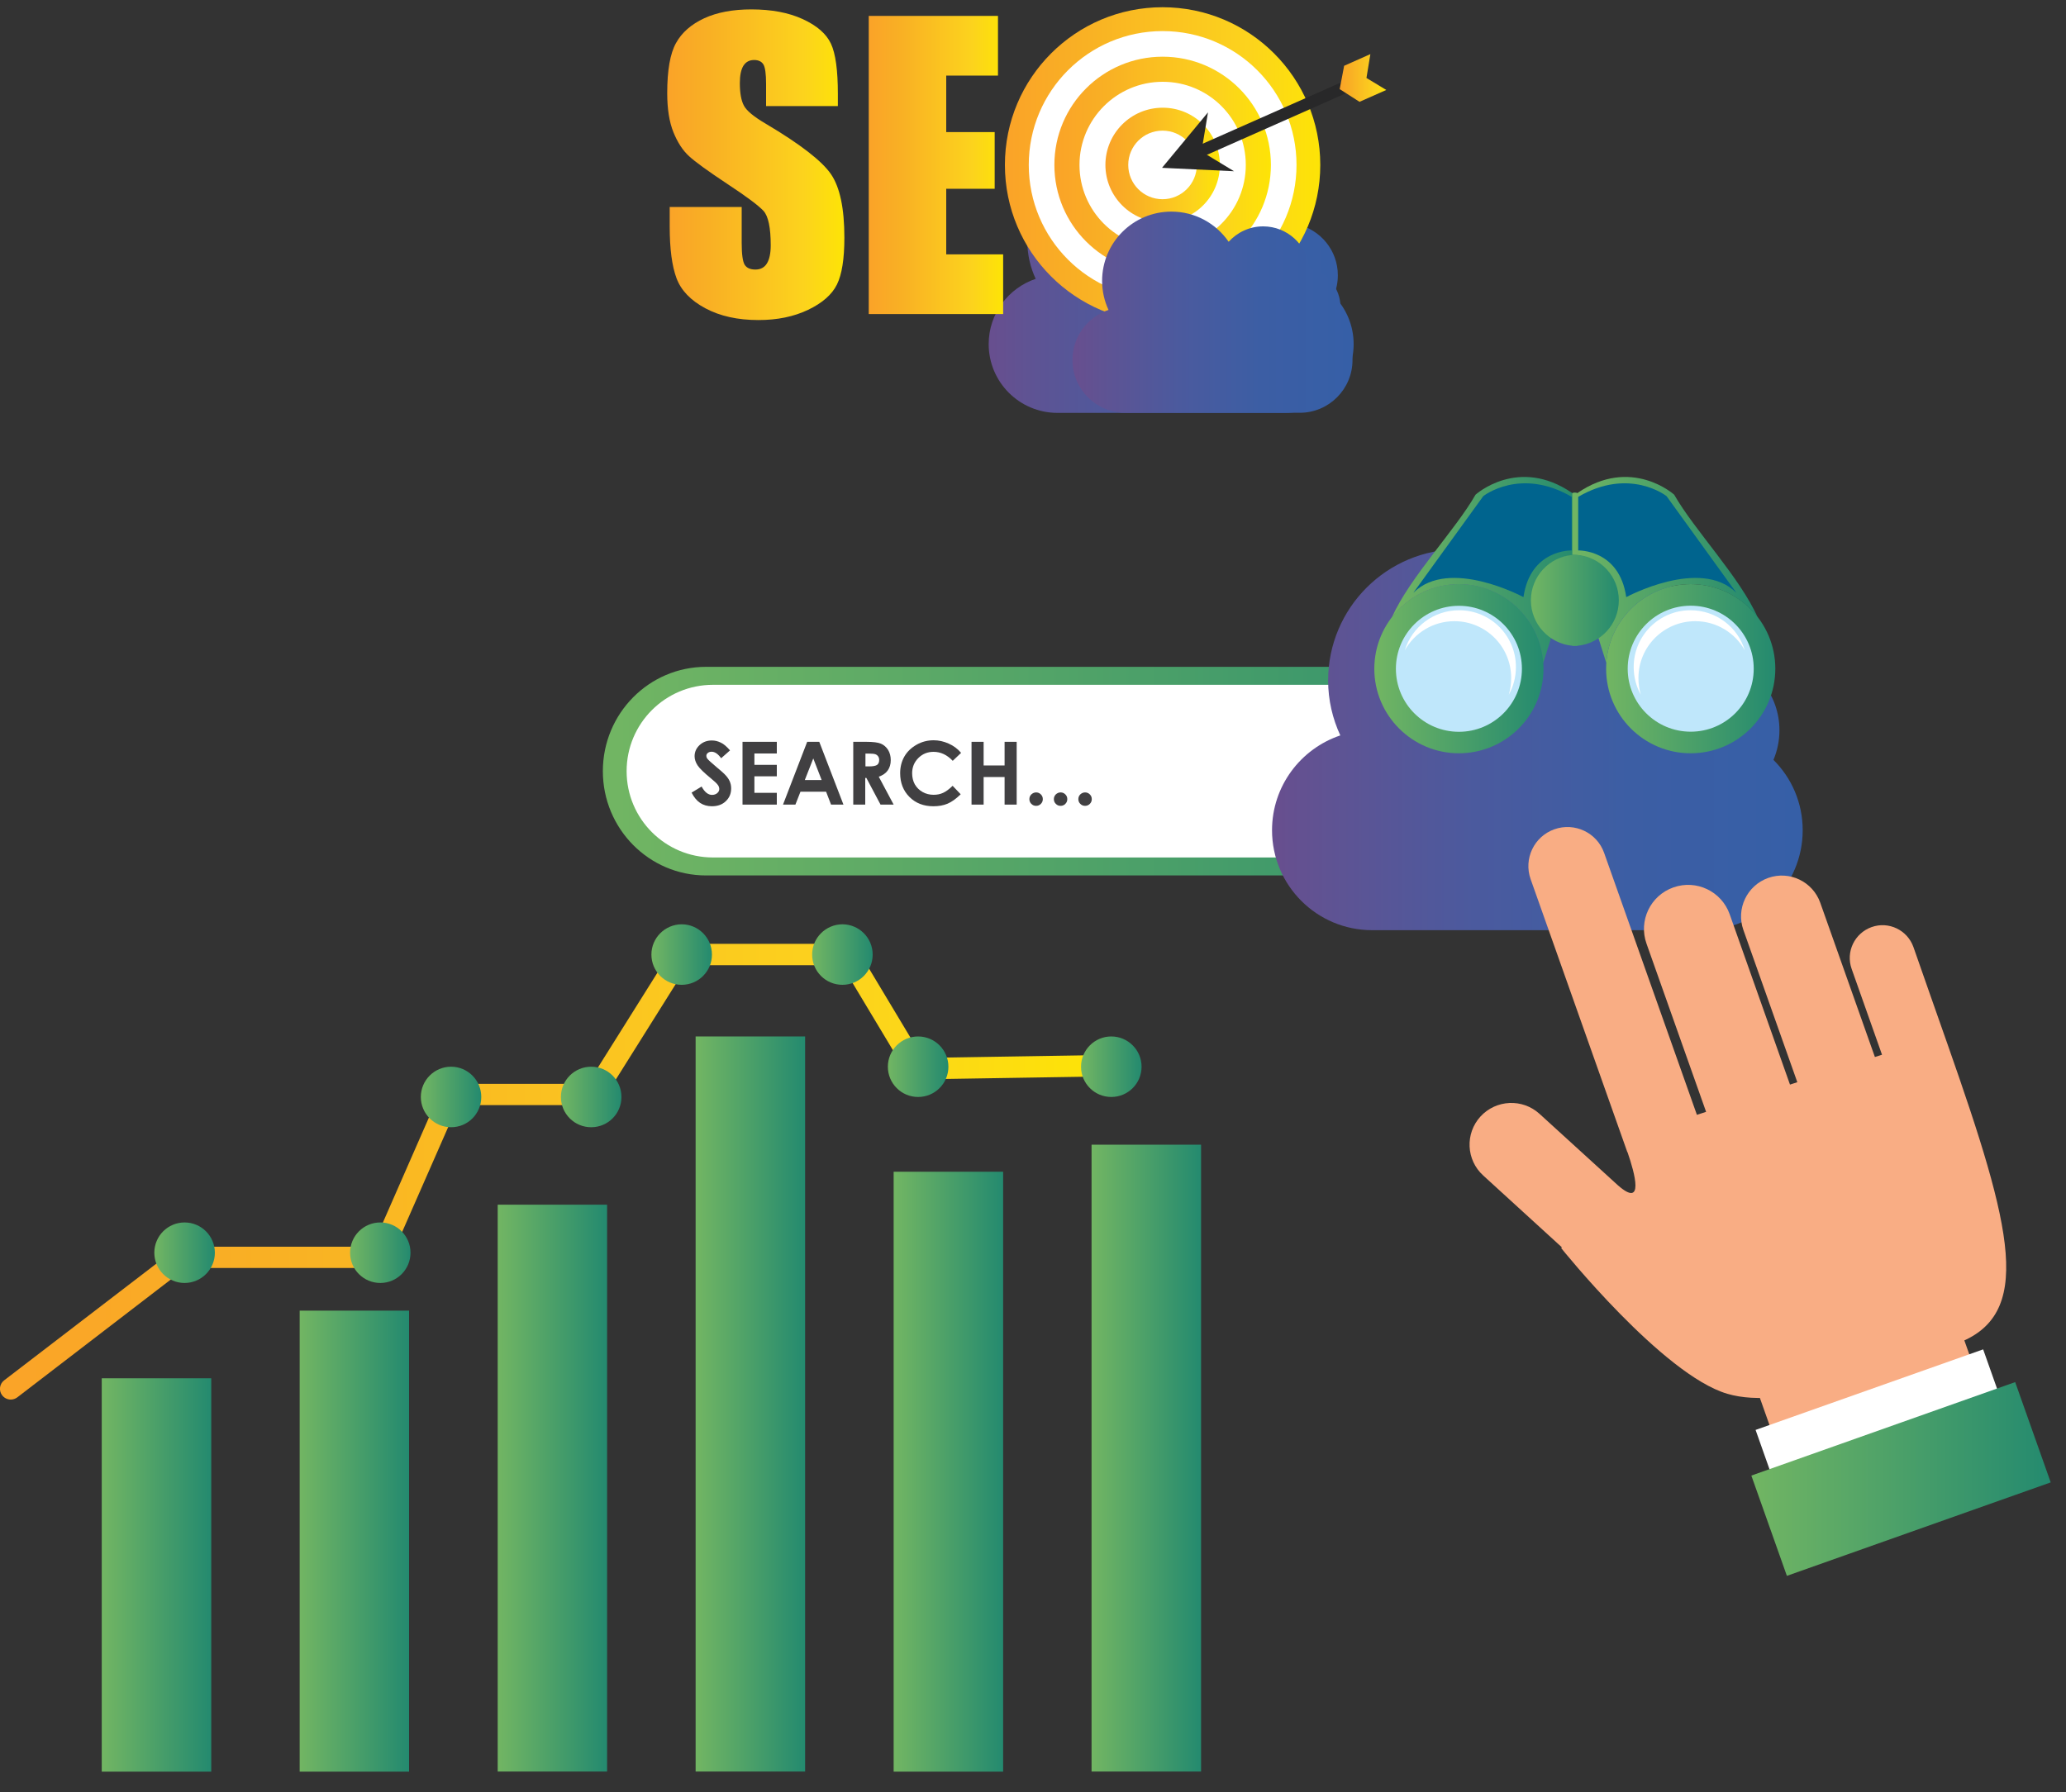 <svg xmlns="http://www.w3.org/2000/svg" xmlns:xlink="http://www.w3.org/1999/xlink" id="Layer_1" x="0px" y="0px" viewBox="0 0 2000 1735.2" style="enable-background:new 0 0 2000 1735.2;" xml:space="preserve"><rect x="0" y="0" width="2000" height="1735.2" fill="#333333" stroke="none"/><style type="text/css">	.st0{fill:url(#SVGID_1_);}	.st1{fill:#FFFFFF;}	.st2{fill:#414042;}	.st3{fill:url(#SVGID_2_);}	.st4{fill:url(#SVGID_3_);}	.st5{fill:#BFE7FB;}	.st6{fill:url(#SVGID_4_);}	.st7{fill:#00648E;}	.st8{fill:url(#SVGID_5_);}	.st9{fill:url(#SVGID_6_);}	.st10{fill:url(#SVGID_7_);}	.st11{fill:#F9AD84;}	.st12{fill:url(#SVGID_8_);}	.st13{fill:url(#SVGID_9_);}	.st14{fill:url(#SVGID_10_);}	.st15{fill:url(#SVGID_11_);}	.st16{fill:url(#SVGID_12_);}	.st17{fill:url(#SVGID_13_);}	.st18{fill:url(#SVGID_14_);}	.st19{fill:url(#SVGID_15_);}	.st20{fill:url(#SVGID_16_);}	.st21{fill:url(#SVGID_17_);}	.st22{fill:url(#SVGID_18_);}	.st23{fill:url(#SVGID_19_);}	.st24{fill:url(#SVGID_20_);}	.st25{fill:url(#SVGID_21_);}	.st26{fill:url(#SVGID_22_);}	.st27{fill:url(#SVGID_23_);}	.st28{fill:url(#SVGID_24_);}	.st29{fill:url(#SVGID_25_);}	.st30{fill:url(#SVGID_26_);}	.st31{fill:url(#SVGID_27_);}	.st32{fill-rule:evenodd;clip-rule:evenodd;fill:#282829;}	.st33{fill-rule:evenodd;clip-rule:evenodd;fill:url(#SVGID_28_);}	.st34{fill:url(#SVGID_29_);}	.st35{fill:url(#SVGID_30_);}	.st36{fill:url(#SVGID_31_);}</style><g>	<g>		<g>			<g>				<g>					<g>						<g>															<linearGradient id="SVGID_1_" gradientUnits="userSpaceOnUse" x1="583.6" y1="983.9" x2="1636.6" y2="983.9" gradientTransform="matrix(1 0 0 -1 0 1730.6)">								<stop offset="1.229091e-02" style="stop-color:#71B563"></stop>								<stop offset="1" style="stop-color:#248A6F"></stop>							</linearGradient>							<path class="st0" d="M1636.6,746.7c0,55.8-44.7,101-99.9,101H683.5c-55.2,0-99.9-45.2-99.9-101l0,0c0-55.8,44.7-101,99.9-101        h853.2C1591.9,645.7,1636.6,690.9,1636.6,746.7L1636.6,746.7z"></path>							<path class="st1" d="M1617.5,746.7c0,46.1-37.4,83.6-83.6,83.6H690.2c-46.2,0-83.6-37.4-83.6-83.6l0,0        c0-46.2,37.4-83.6,83.6-83.6h843.7C1580,663.1,1617.5,700.5,1617.5,746.7L1617.5,746.7z"></path>							<g>								<path class="st2" d="M706.7,726.6l-8.6,7.6c-3-4.2-6.1-6.3-9.2-6.3c-1.5,0-2.8,0.4-3.7,1.2c-1,0.8-1.4,1.7-1.4,2.7         s0.3,2,1,2.9c0.9,1.2,3.8,3.8,8.5,7.8c4.4,3.7,7.1,6,8,7c2.4,2.4,4,4.6,5,6.8s1.5,4.5,1.5,7.1c0,5-1.7,9.1-5.2,12.4         c-3.4,3.3-7.9,4.9-13.5,4.9c-4.3,0-8.1-1.1-11.3-3.2c-3.2-2.1-6-5.5-8.3-10l9.7-5.9c2.9,5.4,6.3,8.1,10.1,8.1         c2,0,3.7-0.6,5-1.7c1.4-1.2,2-2.5,2-4c0-1.4-0.5-2.8-1.5-4.1c-1-1.4-3.3-3.5-6.7-6.3c-6.6-5.4-10.9-9.6-12.8-12.5         c-1.9-2.9-2.9-5.9-2.9-8.8c0-4.2,1.6-7.8,4.8-10.8s7.2-4.5,11.9-4.5c3,0,5.9,0.7,8.7,2.1         C700.5,720.3,703.5,722.9,706.7,726.6z"></path>								<path class="st2" d="M718.9,718.3H752v11.3h-21.7v11H752v11.1h-21.7v16H752v11.4h-33.2v-60.8H718.9z"></path>								<path class="st2" d="M781.4,718.3h11.7l23.4,60.8h-12l-4.8-12.5h-24.8l-4.9,12.5h-12L781.4,718.3z M787.3,734.4l-8.2,20.9         h16.3L787.3,734.4z"></path>								<path class="st2" d="M826.2,718.3h12.3c6.7,0,11.5,0.6,14.3,1.8s5.1,3.2,6.9,6c1.7,2.8,2.6,6.1,2.6,9.9c0,4-1,7.3-2.9,10         s-4.8,4.7-8.7,6.1l14.4,27h-12.7l-13.7-25.8h-1.1v25.8H826v-60.8H826.2z M837.8,742.1h3.6c3.7,0,6.2-0.5,7.6-1.4         c1.4-1,2.1-2.6,2.1-4.8c0-1.3-0.3-2.5-1-3.5s-1.6-1.7-2.8-2.1c-1.2-0.4-3.3-0.6-6.3-0.6h-3.2L837.8,742.1L837.8,742.1z"></path>								<path class="st2" d="M930.4,729l-8.1,7.7c-5.5-5.8-11.7-8.7-18.6-8.7c-5.8,0-10.7,2-14.7,6s-6,8.9-6,14.7         c0,4.1,0.9,7.7,2.6,10.8c1.8,3.1,4.3,5.6,7.5,7.4c3.2,1.8,6.8,2.7,10.7,2.7c3.4,0,6.4-0.6,9.2-1.9c2.8-1.3,5.8-3.5,9.2-6.8         l7.8,8.2c-4.5,4.4-8.7,7.4-12.7,9.1c-4,1.7-8.6,2.5-13.7,2.5c-9.5,0-17.2-3-23.2-9s-9-13.7-9-23c0-6.1,1.4-11.5,4.1-16.2         c2.7-4.7,6.7-8.5,11.8-11.4s10.6-4.3,16.5-4.3c5,0,9.8,1.1,14.5,3.2C923.1,722.1,927.1,725.1,930.4,729z"></path>								<path class="st2" d="M940.5,718.3h11.7v22.9h20.3v-22.9h11.7v60.8h-11.7v-26.7h-20.3v26.7h-11.7V718.3z"></path>								<path class="st2" d="M1003,767.3c1.8,0,3.3,0.6,4.6,1.9c1.3,1.3,1.9,2.8,1.9,4.6s-0.6,3.3-1.9,4.6c-1.3,1.3-2.8,1.9-4.6,1.9         s-3.3-0.6-4.6-1.9c-1.3-1.3-1.9-2.8-1.9-4.6s0.6-3.3,1.9-4.6C999.7,768,1001.3,767.3,1003,767.3z"></path>								<path class="st2" d="M1026.7,767.3c1.8,0,3.3,0.6,4.6,1.9c1.3,1.3,1.9,2.8,1.9,4.6s-0.6,3.3-1.9,4.6s-2.8,1.9-4.6,1.9         c-1.8,0-3.3-0.6-4.6-1.9c-1.3-1.3-1.9-2.8-1.9-4.6s0.6-3.3,1.9-4.6C1023.4,768,1024.9,767.3,1026.7,767.3z"></path>								<path class="st2" d="M1050.4,767.3c1.8,0,3.3,0.6,4.6,1.9c1.3,1.3,1.9,2.8,1.9,4.6s-0.6,3.3-1.9,4.6s-2.8,1.9-4.6,1.9         s-3.3-0.6-4.6-1.9c-1.3-1.3-1.9-2.8-1.9-4.6s0.6-3.3,1.9-4.6C1047.1,768,1048.6,767.3,1050.4,767.3z"></path>							</g>						</g>					</g>				</g>			</g>			<g>									<linearGradient id="SVGID_2_" gradientUnits="userSpaceOnUse" x1="1231.4" y1="1014.35" x2="1745.1" y2="1014.35" gradientTransform="matrix(1 0 0 -1 0 1730.6)">					<stop offset="1.229066e-02" style="stop-color:#674F8F"></stop>					<stop offset="0.106" style="stop-color:#5F5393"></stop>					<stop offset="0.382" style="stop-color:#4B5A9E"></stop>					<stop offset="0.672" style="stop-color:#3C5EA4"></stop>					<stop offset="0.993" style="stop-color:#365FA7"></stop>				</linearGradient>				<path class="st3" d="M1745.1,803.9c0,53.5-43.4,96.8-96.9,96.8h-319.9c-53.5,0-96.9-43.3-96.9-96.8c0-42.7,27.7-78.9,66.1-91.8     c-7.5-16.2-11.8-34.2-11.8-53.2c0-70.2,56.9-127.1,127.1-127.1c43.5,0,81.9,21.9,104.8,55.3c15.6-17.3,38.1-28.2,63.2-28.2     c44.1,0,80.5,33.6,84.8,76.7c32.6,7.4,57,36.6,57,71.5c0,10.2-2.1,19.9-5.8,28.7C1734.4,753.3,1745.1,777.4,1745.1,803.9z"></path>				<g>											<linearGradient id="SVGID_3_" gradientUnits="userSpaceOnUse" x1="1330.4" y1="1083.1" x2="1494.2" y2="1083.1" gradientTransform="matrix(1 0 0 -1 0 1730.6)">						<stop offset="1.229091e-02" style="stop-color:#71B563"></stop>						<stop offset="1" style="stop-color:#248A6F"></stop>					</linearGradient>					<path class="st4" d="M1412.3,565.6c45.2,0,81.9,36.6,81.9,81.9c0,45.2-36.7,81.9-81.9,81.9c-45.2,0-81.9-36.7-81.9-81.9      C1330.5,602.3,1367.1,565.6,1412.3,565.6z"></path>					<ellipse class="st5" cx="1412.3" cy="647.6" rx="61" ry="61"></ellipse>					<path class="st1" d="M1462.9,656.5c0-30.4-24.6-55-55-55c-20.6,0-38.6,11.4-48,28.2c6.9-22.5,27.8-38.8,52.6-38.8      c30.4,0,55,24.6,55,55c0,9.7-2.5,18.9-6.9,26.8C1462.1,667.6,1462.9,662.2,1462.9,656.5z"></path>					<g>													<linearGradient id="SVGID_4_" gradientUnits="userSpaceOnUse" x1="1347.4" y1="1178.682" x2="1526.9" y2="1178.682" gradientTransform="matrix(1 0 0 -1 0 1730.6)">							<stop offset="1.229091e-02" style="stop-color:#71B563"></stop>							<stop offset="1" style="stop-color:#248A6F"></stop>						</linearGradient>						<path class="st6" d="M1428.4,479c0,0,41.5-37.6,93.7-1.5c0.9-0.5,3.4-0.7,4.7,0l0.1-0.1v59.9c-0.2,0-0.5,0-0.7,0       c-23.8,1-41.5,18.4-42.9,42c-0.1,0.3-0.1,0.7-0.1,1c0,0.4,0,0.7,0.1,1.1c0.9,13.7,8,26.8,18.8,34.6l-8.2,26       c-2.8-42.6-38.3-76.3-81.6-76.3c-26.5,0-50,12.6-64.9,32.1C1364.8,558.9,1409,513.1,1428.4,479z"></path>					</g>					<g>						<path class="st7" d="M1474.8,578.2c0,0-71.9-38.9-106.6-4.2l67.7-93.6c0,0,35.8-28.4,85.6,0.7V533       C1521.4,533,1481.5,531.6,1474.8,578.2z"></path>					</g>											<linearGradient id="SVGID_5_" gradientUnits="userSpaceOnUse" x1="1554.8" y1="1083.1" x2="1718.6" y2="1083.1" gradientTransform="matrix(1 0 0 -1 0 1730.6)">						<stop offset="1.229091e-02" style="stop-color:#71B563"></stop>						<stop offset="1" style="stop-color:#248A6F"></stop>					</linearGradient>					<path class="st8" d="M1636.7,565.6c-45.2,0-81.9,36.6-81.9,81.9c0,45.2,36.6,81.9,81.9,81.9s81.9-36.7,81.9-81.9      S1681.9,565.6,1636.7,565.6z"></path>					<path class="st5" d="M1636.7,708.5c-33.7,0-61-27.3-61-61s27.3-61,61-61s61,27.3,61,61S1670.4,708.5,1636.7,708.5z"></path>					<path class="st1" d="M1586.1,656.5c0-30.4,24.6-55,55-55c20.7,0,38.6,11.4,48,28.2c-6.9-22.5-27.8-38.8-52.6-38.8      c-30.4,0-55,24.6-55,55c0,9.7,2.5,18.9,6.9,26.8C1586.9,667.6,1586.1,662.2,1586.1,656.5z"></path>					<g>													<linearGradient id="SVGID_6_" gradientUnits="userSpaceOnUse" x1="1522.1" y1="1178.682" x2="1701.5" y2="1178.682" gradientTransform="matrix(1 0 0 -1 0 1730.6)">							<stop offset="1.229091e-02" style="stop-color:#71B563"></stop>							<stop offset="1" style="stop-color:#248A6F"></stop>						</linearGradient>						<path class="st9" d="M1620.7,479c0,0-41.5-37.6-93.8-1.5c-0.9-0.5-3.4-0.7-4.7,0l-0.1-0.1v59.9c0.2,0,0.5,0,0.7,0       c23.8,1,41.5,18.4,42.9,42c0.1,0.3,0.1,0.7,0.1,1c0,0.4,0,0.7-0.1,1.1c-0.9,13.7-8,26.8-18.9,34.6l8.2,26       c2.8-42.6,38.3-76.3,81.6-76.3c26.5,0,50,12.6,64.9,32.1C1684.3,558.9,1640.1,513.1,1620.7,479z"></path>					</g>					<g>						<path class="st7" d="M1574.3,578.2c0,0,71.9-38.9,106.6-4.2l-67.6-93.6c0,0-35.8-28.4-85.5,0.7V533       C1527.6,533,1567.6,531.6,1574.3,578.2z"></path>					</g>											<linearGradient id="SVGID_7_" gradientUnits="userSpaceOnUse" x1="1482" y1="1149.3" x2="1567.1" y2="1149.3" gradientTransform="matrix(1 0 0 -1 0 1730.6)">						<stop offset="1.229091e-02" style="stop-color:#71B563"></stop>						<stop offset="1" style="stop-color:#248A6F"></stop>					</linearGradient>					<path class="st10" d="M1482,581.3c0-23.1,17.7-42,40.3-44v-0.2c0.2,0,0.4,0,0.6,0c0.6,0,1.1,0,1.7,0c0.5,0,1.1,0,1.7,0      c0.2,0,0.4,0,0.6,0v0.2c22.6,2,40.2,20.9,40.2,44s-17.7,42-40.2,44v0.2c-0.2,0-0.4,0-0.6,0c-0.6,0-1.1,0-1.7,0      c-0.5,0-1.1,0-1.7,0c-0.2,0-0.4,0-0.6,0v-0.2C1499.7,623.3,1482,604.3,1482,581.3z"></path>				</g>			</g>			<g>				<g>					<path class="st11" d="M1885.8,1012.5c62.3,177.6,84,261.7,7.2,288.9c-70.4,24.9-163.3,65.2-220.9,48.2      c-62.5-18.4-160.8-141.1-160.8-141.1l0.7-0.7l-76.2-69.6c-16.5-15-17.7-40.6-2.6-57.1c15.1-16.4,40.6-17.6,57.1-2.6l75.9,69.2      l0,0c25.8,22.7,16.4-11.6,9.4-31.8c-0.1-0.3-0.3-0.5-0.4-0.7l-93.5-264c-6.9-19.6,3.3-41.2,23-48.2s41.3,3.3,48.2,22.9      l89.8,253.6l8.9-2.9l-57.7-162.9c-7.9-22.2,3.8-46.6,26-54.4c22.2-7.9,46.6,3.7,54.5,25.9l58.4,165l7.1-2.3l-52.2-147.4      c-7.3-20.5,3.5-43.1,24-50.4c20.6-7.3,43.1,3.5,50.4,24l52.9,149.4l6.9-2.2l-29.4-83.1c-5.9-16.5,2.8-34.6,19.3-40.5      s34.6,2.8,40.5,19.3C1852.2,917,1885.7,1012.2,1885.8,1012.5z"></path>					<polygon class="st11" points="1756.4,1502.5 1949.8,1434 1882,1242.6 1688.6,1311.1      "></polygon>				</g>				<g>					<polygon class="st1" points="1699.5,1384.6 1919.8,1306.6 1963.2,1429.2 1742.9,1507.3      "></polygon>											<linearGradient id="SVGID_8_" gradientUnits="userSpaceOnUse" x1="1695.4" y1="298.5" x2="1985.2" y2="298.5" gradientTransform="matrix(1 0 0 -1 0 1730.6)">						<stop offset="1.229091e-02" style="stop-color:#71B563"></stop>						<stop offset="1" style="stop-color:#248A6F"></stop>					</linearGradient>					<polygon class="st12" points="1695.4,1428.8 1950.8,1338.3 1985.2,1435.4 1729.8,1525.9      "></polygon>				</g>			</g>		</g>		<g>			<g>				<g>											<linearGradient id="SVGID_9_" gradientUnits="userSpaceOnUse" x1="-4.134651e-02" y1="596.05" x2="1072.002" y2="596.05" gradientTransform="matrix(1 0 0 -1 0 1730.6)">						<stop offset="1.385225e-07" style="stop-color:#FAA328"></stop>						<stop offset="0.254" style="stop-color:#F9B124"></stop>						<stop offset="0.769" style="stop-color:#FCD31D"></stop>						<stop offset="1" style="stop-color:#FDE406"></stop>					</linearGradient>					<path class="st13" d="M10.4,1355.2c-3.1,0-6.2-1.4-8.3-4.1c-3.5-4.5-2.6-11.1,1.9-14.5l166-127.3c1.8-1.4,4-2.1,6.3-2.1h184.1      l66.4-151.5c1.7-3.8,5.4-6.2,9.5-6.2h132.6l82-130.7c1.9-3,5.2-4.9,8.8-4.9H821c3.7,0,7,1.9,8.9,5l63.3,105.5l168.3-2.7      c5.6-0.1,10.5,4.5,10.5,10.2c0.1,5.7-4.5,10.5-10.2,10.5l-174.3,2.8c-3.6,0.1-7.2-1.9-9.1-5L815,934.6H665.6l-82,130.7      c-1.9,3-5.2,4.8-8.8,4.8H443.2l-66.5,151.5c-1.7,3.8-5.4,6.2-9.5,6.2H179.9L16.7,1353.1C14.8,1354.5,12.6,1355.2,10.4,1355.2z"></path>				</g>				<g>											<linearGradient id="SVGID_10_" gradientUnits="userSpaceOnUse" x1="630.6" y1="806.3" x2="689.129" y2="806.3" gradientTransform="matrix(1 0 0 -1 0 1730.6)">						<stop offset="1.229091e-02" style="stop-color:#71B563"></stop>						<stop offset="1" style="stop-color:#248A6F"></stop>					</linearGradient>					<path class="st14" d="M630.6,924.3c0,16.2,13.1,29.3,29.3,29.3s29.3-13.1,29.3-29.3c0-16.1-13.1-29.3-29.3-29.3      C643.7,895.1,630.6,908.2,630.6,924.3z"></path>				</g>				<g>											<linearGradient id="SVGID_11_" gradientUnits="userSpaceOnUse" x1="786.2" y1="806.3" x2="844.735" y2="806.3" gradientTransform="matrix(1 0 0 -1 0 1730.6)">						<stop offset="1.229091e-02" style="stop-color:#71B563"></stop>						<stop offset="1" style="stop-color:#248A6F"></stop>					</linearGradient>					<path class="st15" d="M786.2,924.3c0,16.2,13.1,29.3,29.3,29.3s29.3-13.1,29.3-29.3c0-16.1-13.1-29.3-29.3-29.3      C799.3,895.1,786.2,908.2,786.2,924.3z"></path>				</g>				<g>											<linearGradient id="SVGID_12_" gradientUnits="userSpaceOnUse" x1="859.5" y1="697.7" x2="918.035" y2="697.7" gradientTransform="matrix(1 0 0 -1 0 1730.6)">						<stop offset="1.229091e-02" style="stop-color:#71B563"></stop>						<stop offset="1" style="stop-color:#248A6F"></stop>					</linearGradient>					<path class="st16" d="M859.5,1032.9c0,16.2,13.1,29.3,29.3,29.3s29.3-13.1,29.3-29.3c0-16.1-13.1-29.3-29.3-29.3      C872.6,1003.6,859.5,1016.8,859.5,1032.9z"></path>				</g>				<g>											<linearGradient id="SVGID_13_" gradientUnits="userSpaceOnUse" x1="1046.5" y1="697.7" x2="1105.024" y2="697.7" gradientTransform="matrix(1 0 0 -1 0 1730.6)">						<stop offset="1.229091e-02" style="stop-color:#71B563"></stop>						<stop offset="1" style="stop-color:#248A6F"></stop>					</linearGradient>					<path class="st17" d="M1046.5,1032.9c0,16.2,13.1,29.3,29.3,29.3c16.2,0,29.3-13.1,29.3-29.3c0-16.1-13.1-29.3-29.3-29.3      C1059.6,1003.6,1046.5,1016.8,1046.5,1032.9z"></path>				</g>				<g>											<linearGradient id="SVGID_14_" gradientUnits="userSpaceOnUse" x1="543" y1="668.4" x2="601.524" y2="668.4" gradientTransform="matrix(1 0 0 -1 0 1730.6)">						<stop offset="1.229091e-02" style="stop-color:#71B563"></stop>						<stop offset="1" style="stop-color:#248A6F"></stop>					</linearGradient>					<path class="st18" d="M543,1062.2c0,16.2,13.1,29.3,29.3,29.3s29.3-13.1,29.3-29.3c0-16.2-13.1-29.3-29.3-29.3      S543,1046,543,1062.2z"></path>				</g>				<g>											<linearGradient id="SVGID_15_" gradientUnits="userSpaceOnUse" x1="407.4" y1="668.4" x2="465.9" y2="668.4" gradientTransform="matrix(1 0 0 -1 0 1730.6)">						<stop offset="1.229091e-02" style="stop-color:#71B563"></stop>						<stop offset="1" style="stop-color:#248A6F"></stop>					</linearGradient>					<path class="st19" d="M407.4,1062.2c0,16.2,13.1,29.3,29.3,29.3c16.2,0,29.2-13.1,29.2-29.3c0-16.2-13.1-29.3-29.2-29.3      C420.5,1032.9,407.4,1046,407.4,1062.2z"></path>				</g>				<g>											<linearGradient id="SVGID_16_" gradientUnits="userSpaceOnUse" x1="338.9" y1="517.6" x2="397.4" y2="517.6" gradientTransform="matrix(1 0 0 -1 0 1730.6)">						<stop offset="1.229091e-02" style="stop-color:#71B563"></stop>						<stop offset="1" style="stop-color:#248A6F"></stop>					</linearGradient>					<path class="st20" d="M338.9,1213c0,16.2,13.1,29.3,29.3,29.3c16.1,0,29.2-13.1,29.2-29.3c0-16.1-13.1-29.3-29.2-29.3      C352,1183.7,338.9,1196.8,338.9,1213z"></path>				</g>				<g>											<linearGradient id="SVGID_17_" gradientUnits="userSpaceOnUse" x1="149.4" y1="517.6" x2="208" y2="517.6" gradientTransform="matrix(1 0 0 -1 0 1730.6)">						<stop offset="1.229091e-02" style="stop-color:#71B563"></stop>						<stop offset="1" style="stop-color:#248A6F"></stop>					</linearGradient>					<path class="st21" d="M149.4,1213c0,16.2,13.1,29.3,29.3,29.3c16.1,0,29.3-13.1,29.3-29.3c0-16.1-13.1-29.3-29.3-29.3      C162.5,1183.7,149.4,1196.8,149.4,1213z"></path>				</g>			</g>			<g>				<g>											<linearGradient id="SVGID_18_" gradientUnits="userSpaceOnUse" x1="98.5" y1="205.55" x2="204.5" y2="205.55" gradientTransform="matrix(1 0 0 -1 0 1730.6)">						<stop offset="1.229091e-02" style="stop-color:#71B563"></stop>						<stop offset="1" style="stop-color:#248A6F"></stop>					</linearGradient>					<rect x="98.5" y="1334.6" class="st22" width="106" height="380.9"></rect>				</g>				<g>											<linearGradient id="SVGID_19_" gradientUnits="userSpaceOnUse" x1="290.1" y1="238.3" x2="396" y2="238.3" gradientTransform="matrix(1 0 0 -1 0 1730.6)">						<stop offset="1.229091e-02" style="stop-color:#71B563"></stop>						<stop offset="1" style="stop-color:#248A6F"></stop>					</linearGradient>					<rect x="290.1" y="1269.1" class="st23" width="105.9" height="446.4"></rect>				</g>				<g>											<linearGradient id="SVGID_20_" gradientUnits="userSpaceOnUse" x1="481.8" y1="289.65" x2="587.7" y2="289.65" gradientTransform="matrix(1 0 0 -1 0 1730.6)">						<stop offset="1.229091e-02" style="stop-color:#71B563"></stop>						<stop offset="1" style="stop-color:#248A6F"></stop>					</linearGradient>					<rect x="481.8" y="1166.5" class="st24" width="105.9" height="548.9"></rect>				</g>				<g>											<linearGradient id="SVGID_21_" gradientUnits="userSpaceOnUse" x1="673.4" y1="371.1" x2="779.4" y2="371.1" gradientTransform="matrix(1 0 0 -1 0 1730.6)">						<stop offset="1.229091e-02" style="stop-color:#71B563"></stop>						<stop offset="1" style="stop-color:#248A6F"></stop>					</linearGradient>					<rect x="673.4" y="1003.6" class="st25" width="106" height="711.8"></rect>				</g>				<g>											<linearGradient id="SVGID_22_" gradientUnits="userSpaceOnUse" x1="865.1" y1="305.55" x2="971.1" y2="305.55" gradientTransform="matrix(1 0 0 -1 0 1730.6)">						<stop offset="1.229091e-02" style="stop-color:#71B563"></stop>						<stop offset="1" style="stop-color:#248A6F"></stop>					</linearGradient>					<rect x="865.1" y="1134.6" class="st26" width="106" height="580.9"></rect>				</g>				<g>											<linearGradient id="SVGID_23_" gradientUnits="userSpaceOnUse" x1="1056.7" y1="318.7" x2="1162.7" y2="318.7" gradientTransform="matrix(1 0 0 -1 0 1730.6)">						<stop offset="1.229091e-02" style="stop-color:#71B563"></stop>						<stop offset="1" style="stop-color:#248A6F"></stop>					</linearGradient>					<rect x="1056.7" y="1108.4" class="st27" width="106" height="607"></rect>				</g>			</g>		</g>	</g>	<g>					<linearGradient id="SVGID_24_" gradientUnits="userSpaceOnUse" x1="957.1" y1="1457.7" x2="1310.4" y2="1457.7" gradientTransform="matrix(1 0 0 -1 0 1730.6)">			<stop offset="1.229066e-02" style="stop-color:#674F8F"></stop>			<stop offset="0.106" style="stop-color:#5F5393"></stop>			<stop offset="0.382" style="stop-color:#4B5A9E"></stop>			<stop offset="0.672" style="stop-color:#3C5EA4"></stop>			<stop offset="0.993" style="stop-color:#365FA7"></stop>		</linearGradient>		<path class="st28" d="M1291.1,286.3c2.6-6.1,4-12.7,4-19.8c0-24-16.8-44.1-39.3-49.2c-3-29.6-27.9-52.7-58.3-52.7   c-17.3,0-32.8,7.5-43.5,19.4c-15.8-23-42.2-38-72.1-38c-48.3,0-87.4,39.1-87.4,87.4c0,13.1,2.9,25.5,8.1,36.6   c-26.4,8.9-45.5,33.7-45.5,63.2c0,36.8,29.8,66.6,66.6,66.6h220.1c36.8,0,66.6-29.8,66.6-66.6   C1310.4,314.9,1303,298.4,1291.1,286.3z"></path>		<g>			<g>				<g>											<linearGradient id="SVGID_25_" gradientUnits="userSpaceOnUse" x1="972.8" y1="1570.95" x2="1278.1" y2="1570.95" gradientTransform="matrix(1 0 0 -1 0 1730.6)">						<stop offset="1.385225e-07" style="stop-color:#FAA328"></stop>						<stop offset="0.254" style="stop-color:#F9B124"></stop>						<stop offset="0.769" style="stop-color:#FCD31D"></stop>						<stop offset="1" style="stop-color:#FDE406"></stop>					</linearGradient>					<path class="st29" d="M1278.1,159.7c0,84.3-68.3,152.6-152.7,152.6c-84.3,0-152.6-68.3-152.6-152.6S1041.1,7,1125.4,7      C1209.8,7,1278.1,75.4,1278.1,159.7z"></path>					<path class="st1" d="M1255.1,159.7c0,71.6-58,129.6-129.6,129.6s-129.6-58-129.6-129.6s58-129.6,129.6-129.6      C1197.1,30.1,1255.1,88.1,1255.1,159.7z"></path>											<linearGradient id="SVGID_26_" gradientUnits="userSpaceOnUse" x1="1020.7" y1="1570.9" x2="1230.3" y2="1570.9" gradientTransform="matrix(1 0 0 -1 0 1730.6)">						<stop offset="1.385225e-07" style="stop-color:#FAA328"></stop>						<stop offset="0.254" style="stop-color:#F9B124"></stop>						<stop offset="0.769" style="stop-color:#FCD31D"></stop>						<stop offset="1" style="stop-color:#FDE406"></stop>					</linearGradient>					<path class="st30" d="M1230.3,159.7c0,57.9-46.9,104.8-104.8,104.8s-104.8-46.9-104.8-104.8s46.9-104.8,104.8-104.8      C1183.4,54.9,1230.3,101.8,1230.3,159.7z"></path>					<path class="st1" d="M1206,159.7c0,44.5-36,80.5-80.5,80.5s-80.5-36.1-80.5-80.5s36.1-80.5,80.5-80.5      C1170,79.1,1206,115.2,1206,159.7z"></path>											<linearGradient id="SVGID_27_" gradientUnits="userSpaceOnUse" x1="1070.1" y1="1570.9" x2="1180.9" y2="1570.9" gradientTransform="matrix(1 0 0 -1 0 1730.6)">						<stop offset="1.385225e-07" style="stop-color:#FAA328"></stop>						<stop offset="0.254" style="stop-color:#F9B124"></stop>						<stop offset="0.769" style="stop-color:#FCD31D"></stop>						<stop offset="1" style="stop-color:#FDE406"></stop>					</linearGradient>					<path class="st31" d="M1180.9,159.7c0,30.6-24.8,55.4-55.4,55.4s-55.4-24.8-55.4-55.4s24.8-55.4,55.4-55.4      C1156.1,104.2,1180.9,129.1,1180.9,159.7z"></path>					<path class="st1" d="M1158.6,159.7c0,18.3-14.9,33.2-33.2,33.2c-18.3,0-33.2-14.8-33.2-33.2c0-18.3,14.8-33.2,33.2-33.2      C1143.8,126.5,1158.6,141.4,1158.6,159.7z"></path>				</g>				<g>					<g>													<rect x="1155.4" y="105.3" transform="matrix(0.914 -0.405 0.405 0.914 61.546 512.646)" class="st32" width="171.3" height="11.5"></rect>						<polygon class="st32" points="1194.6,165.8 1163.1,146.7 1169.4,108.8 1124.9,162.5       "></polygon>													<linearGradient id="SVGID_28_" gradientUnits="userSpaceOnUse" x1="1296.9" y1="1655.1" x2="1342" y2="1655.1" gradientTransform="matrix(1 0 0 -1 0 1730.6)">							<stop offset="1.385225e-07" style="stop-color:#FAA328"></stop>							<stop offset="0.254" style="stop-color:#F9B124"></stop>							<stop offset="0.769" style="stop-color:#FCD31D"></stop>							<stop offset="1" style="stop-color:#FDE406"></stop>						</linearGradient>						<polygon class="st33" points="1342,87.1 1322.8,75.5 1326.6,52.4 1301.2,63.7 1296.9,86.3 1316.1,98.6       "></polygon>					</g>				</g>			</g>			<g>									<linearGradient id="SVGID_29_" gradientUnits="userSpaceOnUse" x1="645.9" y1="1571.1" x2="817.4" y2="1571.1" gradientTransform="matrix(1 0 0 -1 0 1730.6)">					<stop offset="1.385225e-07" style="stop-color:#FAA328"></stop>					<stop offset="0.254" style="stop-color:#F9B124"></stop>					<stop offset="0.769" style="stop-color:#FCD31D"></stop>					<stop offset="1" style="stop-color:#FDE406"></stop>				</linearGradient>				<path class="st34" d="M811.3,102.7h-69.7V81.3c0-10-0.9-16.3-2.7-19.1c-1.8-2.7-4.7-4.1-8.9-4.1c-4.5,0-7.9,1.8-10.3,5.5     c-2.3,3.7-3.5,9.3-3.5,16.8c0,9.6,1.3,16.9,3.9,21.8c2.5,4.9,9.6,10.8,21.2,17.6c33.4,19.8,54.4,36.1,63.1,48.8     c8.7,12.7,13,33.2,13,61.5c0,20.6-2.4,35.7-7.2,45.4s-14.1,17.9-27.9,24.5c-13.8,6.6-29.8,9.9-48.1,9.9     c-20.1,0-37.2-3.8-51.4-11.4c-14.2-7.6-23.5-17.3-27.9-29.1c-4.4-11.8-6.6-28.5-6.6-50.1v-18.9H718v35.1c0,10.8,1,17.8,2.9,20.9     c2,3.1,5.4,4.6,10.4,4.6s8.7-2,11.1-5.9c2.4-3.9,3.7-9.7,3.7-17.5c0-17-2.3-28.1-6.9-33.3c-4.8-5.2-16.5-14-35.1-26.2     c-18.7-12.4-31-21.3-37.1-26.9s-11.1-13.3-15.1-23.2c-4-9.9-6-22.5-6-37.8c0-22.1,2.8-38.3,8.5-48.5c5.6-10.2,14.8-18.2,27.3-24     c12.6-5.8,27.8-8.6,45.6-8.6c19.5,0,36.1,3.1,49.8,9.4c13.7,6.3,22.8,14.2,27.3,23.8s6.7,25.8,6.7,48.7v11.7H811.3z"></path>									<linearGradient id="SVGID_30_" gradientUnits="userSpaceOnUse" x1="841" y1="1570.85" x2="971.1" y2="1570.85" gradientTransform="matrix(1 0 0 -1 0 1730.6)">					<stop offset="1.385225e-07" style="stop-color:#FAA328"></stop>					<stop offset="0.254" style="stop-color:#F9B124"></stop>					<stop offset="0.769" style="stop-color:#FCD31D"></stop>					<stop offset="1" style="stop-color:#FDE406"></stop>				</linearGradient>				<path class="st35" d="M841,15.4h125.1v57.8H916v54.7h46.9v54.9H916v63.5h55.1v57.8H841V15.4z"></path>			</g>		</g>					<linearGradient id="SVGID_31_" gradientUnits="userSpaceOnUse" x1="1038.2" y1="1428.3" x2="1309.301" y2="1428.3" gradientTransform="matrix(1 0 0 -1 0 1730.6)">			<stop offset="1.229066e-02" style="stop-color:#674F8F"></stop>			<stop offset="0.106" style="stop-color:#5F5393"></stop>			<stop offset="0.382" style="stop-color:#4B5A9E"></stop>			<stop offset="0.672" style="stop-color:#3C5EA4"></stop>			<stop offset="0.993" style="stop-color:#365FA7"></stop>		</linearGradient>		<path class="st36" d="M1294.6,312.7c2-4.6,3.1-9.8,3.1-15.2c0-18.4-12.9-33.8-30.1-37.8c-2.3-22.7-21.5-40.5-44.8-40.5   c-13.3,0-25.1,5.8-33.4,14.9c-12.1-17.6-32.4-29.2-55.4-29.2c-37.1,0-67.1,30-67.1,67.1c0,10,2.2,19.5,6.2,28.1   c-20.3,6.8-34.9,25.9-34.9,48.5c0,28.2,22.9,51.1,51.1,51.1h168.9c28.2,0,51.1-22.9,51.1-51.1   C1309.4,334.6,1303.7,321.9,1294.6,312.7z"></path>	</g></g></svg>